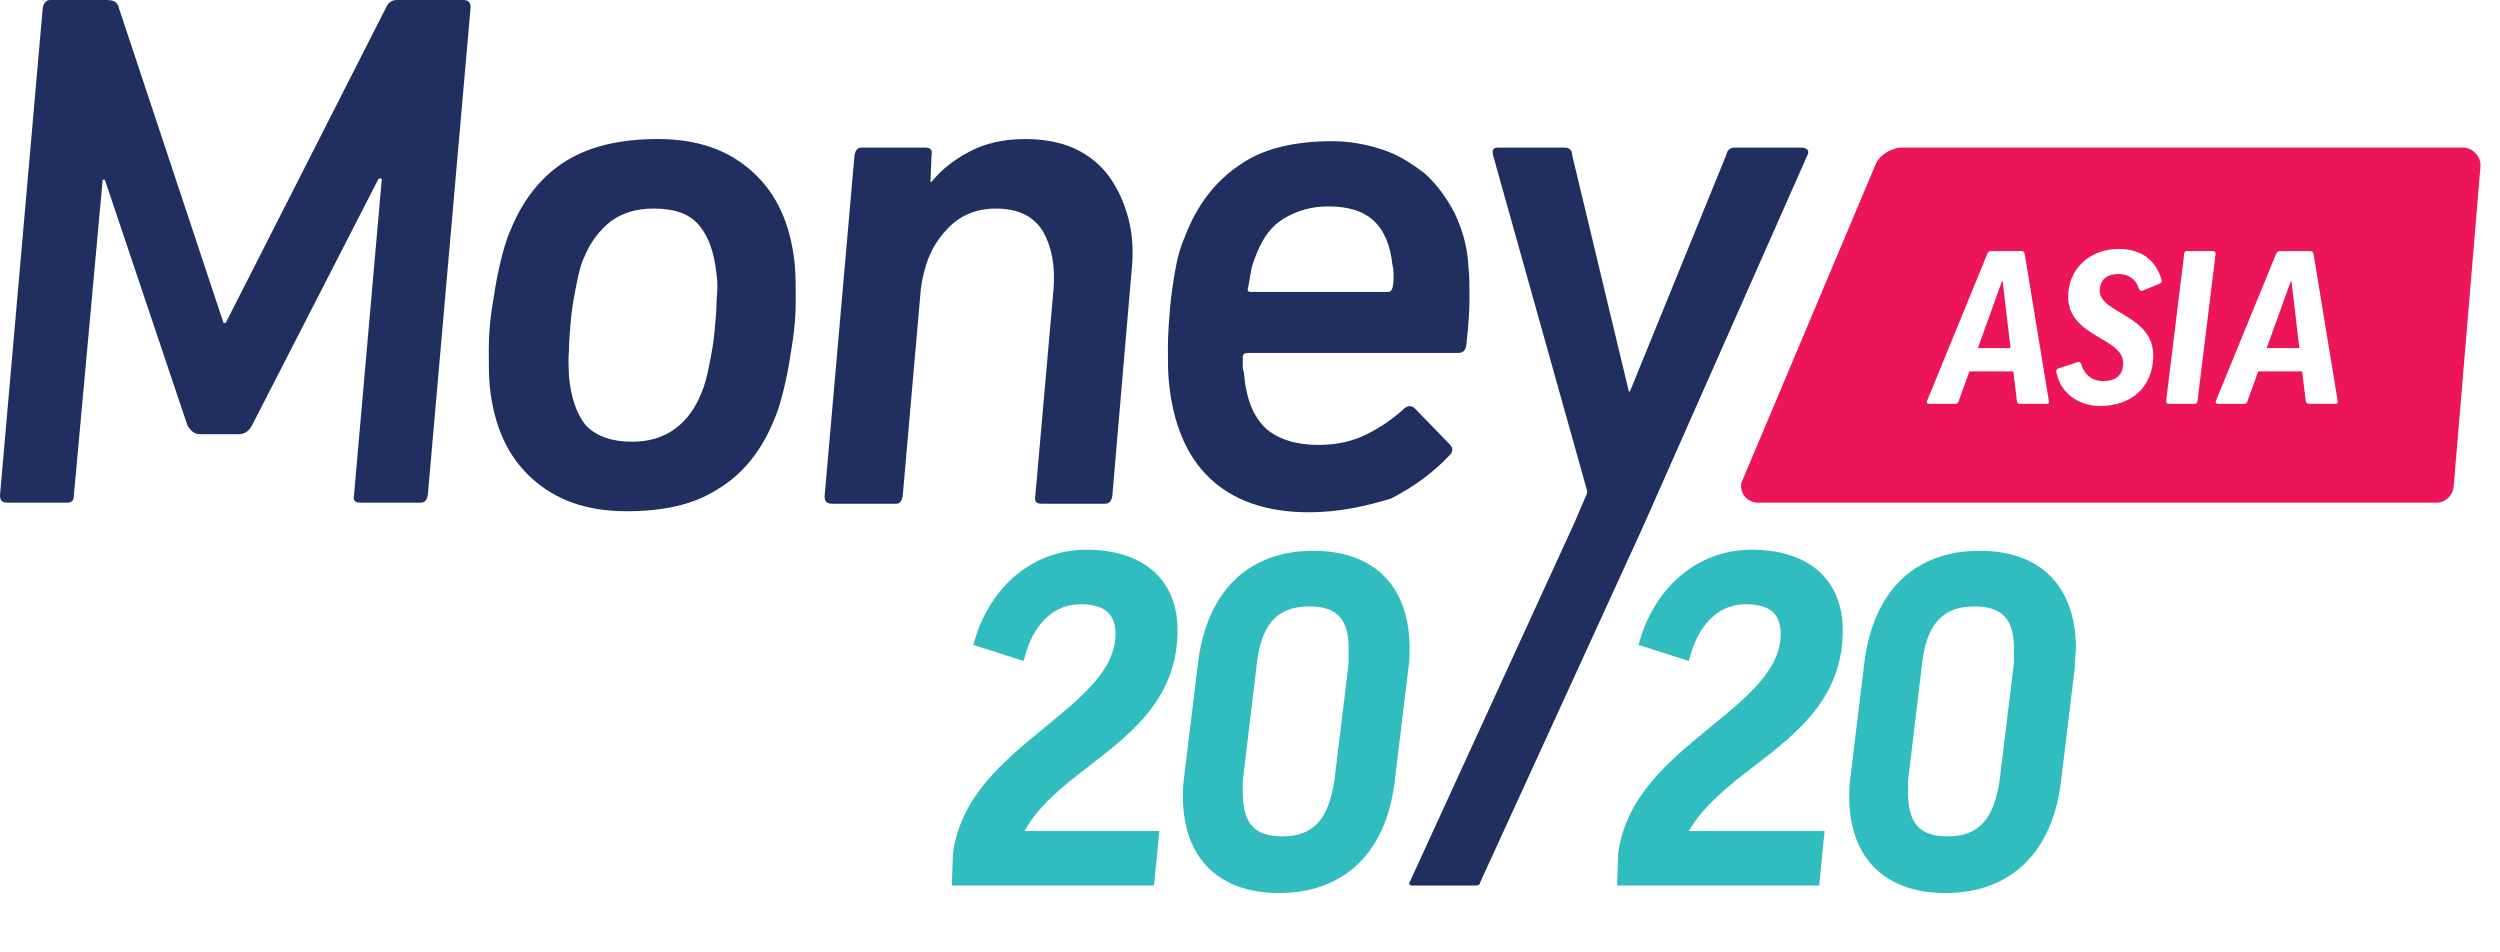 <?xml version="1.0" encoding="UTF-8"?> <svg xmlns="http://www.w3.org/2000/svg" xmlns:xlink="http://www.w3.org/1999/xlink" width="126px" height="48px" viewBox="0 0 126 48"><!-- Generator: Sketch 61 (89581) - https://sketch.com --><title>logo-money-2020-asia</title><desc>Created with Sketch.</desc><g id="logo-money-2020-asia" stroke="none" stroke-width="1" fill="none" fill-rule="evenodd"><g id="Group-25" transform="translate(0, 0)"><path d="M54.981,38.541 L54.981,38.541 C57.137,36.87 59.401,35.091 59.347,31.641 C59.294,29.161 57.569,27.706 54.765,27.706 C52.233,27.706 50.129,29.323 49.214,31.965 L49.052,32.503 L51.586,33.312 L51.746,32.773 C52.233,31.318 53.203,30.455 54.442,30.455 C55.628,30.455 56.167,30.886 56.222,31.857 C56.275,33.744 54.496,35.145 52.663,36.654 C50.561,38.379 48.405,40.158 48.027,43.015 L47.974,44.632 L58.162,44.632 L58.432,41.883 L51.639,41.883 C52.34,40.59 53.633,39.565 54.981,38.541" id="Fill-1" fill="#31BDBF"></path><path d="M67.972,32.665 L67.972,33.42 L67.271,39.187 C67.001,41.237 66.246,42.152 64.629,42.152 C63.282,42.152 62.69,41.559 62.636,40.104 L62.636,39.35 L63.336,33.527 C63.552,31.48 64.361,30.563 65.978,30.563 C67.379,30.563 67.972,31.21 67.972,32.665 L68.188,32.665 L67.972,32.665 Z M71.045,32.557 C70.99,29.485 69.212,27.76 66.194,27.76 C62.905,27.76 60.803,29.808 60.372,33.474 L59.671,39.242 C59.617,39.618 59.617,39.942 59.617,40.265 C59.671,43.284 61.45,45.009 64.468,45.009 C67.756,45.009 69.858,42.961 70.29,39.403 L70.99,33.636 C71.045,33.204 71.045,32.881 71.045,32.557 L71.045,32.557 Z" id="Fill-3" fill="#31BDBF"></path><path d="M88.509,38.541 L88.509,38.541 C90.666,36.87 92.93,35.091 92.875,31.641 C92.82,29.161 91.096,27.706 88.294,27.706 C85.76,27.706 83.658,29.323 82.741,31.965 L82.58,32.503 L85.113,33.312 L85.275,32.773 C85.76,31.318 86.73,30.455 87.969,30.455 C89.156,30.455 89.695,30.886 89.749,31.857 C89.803,33.744 88.024,35.145 86.191,36.654 C84.089,38.379 81.933,40.158 81.556,43.015 L81.501,44.632 L91.689,44.632 L91.958,41.883 L85.113,41.883 C85.867,40.59 87.162,39.565 88.509,38.541" id="Fill-5" fill="#31BDBF"></path><path d="M101.5,32.665 L101.5,33.42 L100.799,39.187 C100.53,41.237 99.775,42.152 98.158,42.152 C96.809,42.152 96.217,41.559 96.164,40.104 L96.164,39.35 L96.864,33.527 C97.079,31.48 97.889,30.563 99.506,30.563 C100.908,30.563 101.5,31.21 101.5,32.665 L101.715,32.665 L101.5,32.665 Z M104.627,32.557 C104.572,29.485 102.793,27.76 99.775,27.76 C96.487,27.76 94.385,29.808 93.953,33.474 L93.253,39.242 C93.199,39.618 93.199,39.942 93.199,40.265 C93.253,43.284 95.032,45.009 98.051,45.009 C101.338,45.009 103.44,42.961 103.872,39.403 L104.572,33.636 C104.572,33.204 104.627,32.881 104.627,32.557 L104.627,32.557 Z" id="Fill-7" fill="#31BDBF"></path><path d="M2.156,0.377 C2.21,0.161 2.318,0.001 2.533,0.001 L5.391,0.001 C5.714,0.001 5.93,0.108 5.983,0.377 L11.266,16.279 L11.374,16.279 L19.459,0.377 C19.567,0.108 19.782,0.001 19.999,0.001 L23.34,0.001 C23.609,0.001 23.718,0.108 23.718,0.377 L21.561,24.957 C21.507,25.227 21.399,25.335 21.184,25.335 L18.165,25.335 C17.895,25.335 17.788,25.227 17.842,24.957 L19.244,9.002 L19.082,9.002 L12.721,21.4 C12.559,21.723 12.344,21.885 12.021,21.885 L10.08,21.885 C9.81,21.885 9.594,21.723 9.433,21.4 L5.283,9.056 L5.175,9.056 L3.719,25.01 C3.719,25.227 3.611,25.335 3.396,25.335 L0.377,25.335 C0.107,25.335 0,25.227 0,24.957 L2.156,0.377 Z" id="Fill-9" fill="#202F60"></path><path d="M31.857,22.262 C32.719,22.262 33.42,22.047 34.012,21.615 C34.606,21.184 35.037,20.591 35.361,19.783 C35.522,19.405 35.63,18.974 35.738,18.435 C35.846,17.896 35.953,17.357 36.007,16.764 C36.061,16.171 36.116,15.632 36.116,15.147 C36.169,14.607 36.169,14.177 36.116,13.853 C36.007,12.775 35.738,11.967 35.252,11.373 C34.767,10.78 34.012,10.511 32.935,10.511 C32.072,10.511 31.372,10.726 30.778,11.158 C30.24,11.589 29.755,12.182 29.431,12.99 C29.27,13.315 29.161,13.799 29.054,14.338 C28.946,14.877 28.838,15.416 28.784,16.009 C28.73,16.602 28.676,17.141 28.676,17.681 C28.623,18.219 28.676,18.651 28.676,18.974 C28.784,20.053 29.054,20.861 29.538,21.453 C30.078,21.993 30.832,22.262 31.857,22.262 M31.587,25.766 C29.593,25.766 28.03,25.227 26.789,24.095 C25.55,22.962 24.903,21.453 24.687,19.513 C24.634,18.974 24.634,18.326 24.634,17.626 C24.634,16.926 24.687,16.224 24.796,15.524 C24.903,14.824 25.011,14.123 25.172,13.422 C25.334,12.721 25.496,12.128 25.711,11.643 C26.359,10.026 27.329,8.84 28.569,8.086 C29.808,7.331 31.372,7.007 33.15,7.007 C35.144,7.007 36.708,7.546 37.948,8.678 C39.188,9.811 39.835,11.32 40.05,13.26 C40.105,13.799 40.105,14.447 40.105,15.147 C40.105,15.847 40.05,16.549 39.942,17.249 C39.835,17.949 39.727,18.651 39.565,19.351 C39.403,20.053 39.241,20.645 39.026,21.13 C38.379,22.747 37.409,23.933 36.116,24.688 C34.929,25.442 33.42,25.766 31.587,25.766" id="Fill-11" fill="#202F60"></path><path d="M52.502,25.388 C52.233,25.388 52.125,25.28 52.178,25.011 L53.095,14.608 C53.202,13.368 52.987,12.398 52.556,11.643 C52.07,10.889 51.316,10.512 50.183,10.512 C49.159,10.512 48.297,10.889 47.651,11.643 C46.949,12.398 46.572,13.368 46.411,14.554 L45.495,25.011 C45.44,25.28 45.332,25.388 45.172,25.388 L41.936,25.388 C41.668,25.388 41.56,25.28 41.56,25.011 L43.068,7.817 C43.123,7.547 43.23,7.439 43.445,7.439 L46.626,7.439 C46.896,7.439 47.004,7.547 46.949,7.817 L46.896,9.164 L46.949,9.164 C47.434,8.57 48.028,8.085 48.836,7.654 C49.645,7.223 50.561,7.008 51.693,7.008 C52.61,7.008 53.472,7.169 54.173,7.493 C54.874,7.817 55.467,8.302 55.897,8.894 C56.329,9.487 56.652,10.187 56.867,10.996 C57.084,11.804 57.137,12.721 57.029,13.691 L56.059,25.011 C56.005,25.28 55.897,25.388 55.682,25.388 L52.502,25.388 Z" id="Fill-13" fill="#202F60"></path><path d="M69.913,14.715 C70.074,14.715 70.128,14.662 70.183,14.5 C70.236,14.284 70.236,14.123 70.236,13.907 C70.236,13.692 70.236,13.53 70.183,13.368 C70.074,12.343 69.751,11.589 69.211,11.104 C68.673,10.619 67.919,10.403 66.949,10.403 C66.084,10.403 65.385,10.619 64.737,10.996 C64.09,11.373 63.66,11.967 63.335,12.775 C63.228,13.045 63.12,13.315 63.067,13.584 C63.013,13.907 62.959,14.177 62.905,14.5 C62.85,14.662 62.905,14.715 63.067,14.715 L69.913,14.715 Z M65.977,25.819 C63.822,25.819 62.15,25.227 60.965,24.095 C59.779,22.962 59.131,21.345 58.916,19.298 C58.862,18.759 58.862,18.166 58.862,17.518 C58.862,16.872 58.916,16.171 58.97,15.524 C59.024,14.877 59.131,14.177 59.239,13.584 C59.347,12.937 59.509,12.397 59.725,11.913 C60.318,10.35 61.233,9.163 62.42,8.355 C63.605,7.492 65.222,7.116 67.164,7.116 C68.026,7.116 68.888,7.277 69.697,7.546 C70.505,7.816 71.153,8.247 71.8,8.733 C72.392,9.271 72.877,9.918 73.308,10.726 C73.686,11.535 73.955,12.397 74.009,13.422 C74.063,13.907 74.063,14.447 74.063,15.039 C74.063,15.632 74.009,16.441 73.902,17.411 C73.847,17.681 73.74,17.788 73.47,17.788 L62.905,17.788 C62.743,17.788 62.635,17.842 62.635,18.004 L62.635,18.381 C62.635,18.489 62.635,18.651 62.69,18.759 C62.798,20.106 63.175,21.022 63.822,21.615 C64.467,22.154 65.33,22.423 66.462,22.423 C67.325,22.423 68.134,22.262 68.888,21.885 C69.643,21.507 70.236,21.076 70.775,20.591 C70.937,20.43 71.153,20.43 71.314,20.591 L73.04,22.37 C73.255,22.585 73.255,22.747 73.04,22.962 C72.23,23.825 71.26,24.526 70.128,25.119 C68.888,25.497 67.541,25.819 65.977,25.819 L65.977,25.819 Z" id="Fill-15" fill="#202F60"></path><path d="M74.386,44.632 L71.152,44.632 C71.044,44.632 70.991,44.524 71.044,44.47 L79.346,26.359 L79.992,24.85 L79.992,24.742 L75.248,7.816 C75.196,7.547 75.248,7.439 75.518,7.439 L78.86,7.439 C79.076,7.439 79.237,7.547 79.237,7.816 L82.094,19.729 L82.149,19.729 L87,7.816 C87.054,7.547 87.215,7.439 87.432,7.439 L90.826,7.439 C90.934,7.439 91.043,7.492 91.096,7.547 C91.151,7.6 91.151,7.707 91.096,7.816 L82.796,26.574 L74.602,44.47 C74.602,44.578 74.495,44.632 74.386,44.632" id="Fill-17" fill="#202F60"></path><polygon id="Fill-19" fill="#EC1558" points="100.907 14.151 99.685 17.541 101.331 17.541 100.929 14.151"></polygon><polygon id="Fill-21" fill="#EC1558" points="115.464 14.151 114.241 17.541 115.888 17.541 115.486 14.151"></polygon><path d="M117.728,20.356 L116.362,20.356 C116.286,20.356 116.221,20.299 116.213,20.224 L116.027,18.719 L113.816,18.719 L113.258,20.256 C113.237,20.316 113.18,20.356 113.116,20.356 L111.765,20.356 C111.694,20.356 111.647,20.285 111.673,20.221 L114.726,12.771 C114.754,12.7 114.823,12.653 114.9,12.653 L116.442,12.653 C116.522,12.653 116.588,12.711 116.601,12.788 L117.825,20.242 C117.835,20.302 117.789,20.356 117.728,20.356 L117.728,20.356 Z M110.75,20.245 C110.743,20.309 110.69,20.356 110.624,20.356 L109.297,20.356 C109.221,20.356 109.163,20.29 109.172,20.214 L110.087,12.765 C110.093,12.701 110.148,12.653 110.212,12.653 L111.539,12.653 C111.616,12.653 111.674,12.721 111.666,12.795 L110.75,20.245 Z M108.86,14.288 L108.002,14.648 C107.92,14.684 107.83,14.635 107.803,14.55 C107.641,14.047 107.263,13.811 106.772,13.811 C106.146,13.811 105.828,14.141 105.828,14.662 C105.828,15.788 108.525,15.873 108.525,17.913 C108.525,19.538 107.379,20.462 105.858,20.462 C104.747,20.462 103.838,19.813 103.639,18.743 C103.624,18.671 103.67,18.596 103.742,18.572 L104.706,18.251 C104.79,18.224 104.874,18.275 104.898,18.36 C105.066,18.948 105.517,19.208 105.987,19.208 C106.645,19.208 107.006,18.911 107.006,18.295 C107.006,16.999 104.233,16.988 104.233,14.949 C104.233,13.631 105.254,12.547 106.772,12.547 C107.984,12.547 108.667,13.16 108.948,14.108 C108.969,14.18 108.93,14.259 108.86,14.288 L108.86,14.288 Z M103.172,20.356 L101.805,20.356 C101.73,20.356 101.665,20.299 101.655,20.224 L101.471,18.719 L99.26,18.719 L98.702,20.256 C98.68,20.316 98.623,20.356 98.56,20.356 L97.209,20.356 C97.138,20.356 97.091,20.285 97.117,20.221 L100.169,12.771 C100.198,12.7 100.266,12.653 100.343,12.653 L101.886,12.653 C101.965,12.653 102.032,12.711 102.044,12.788 L103.268,20.242 C103.278,20.302 103.231,20.356 103.172,20.356 L103.172,20.356 Z M124.151,7.439 L95.839,7.439 C95.409,7.439 94.762,7.762 94.547,8.248 L87.754,24.364 C87.7,24.904 88.078,25.334 88.616,25.334 L122.803,25.334 C123.235,25.334 123.612,25.011 123.665,24.526 L125.014,8.409 C125.067,7.924 124.637,7.439 124.151,7.439 L124.151,7.439 Z" id="Fill-23" fill="#EC1558"></path></g></g></svg> 
